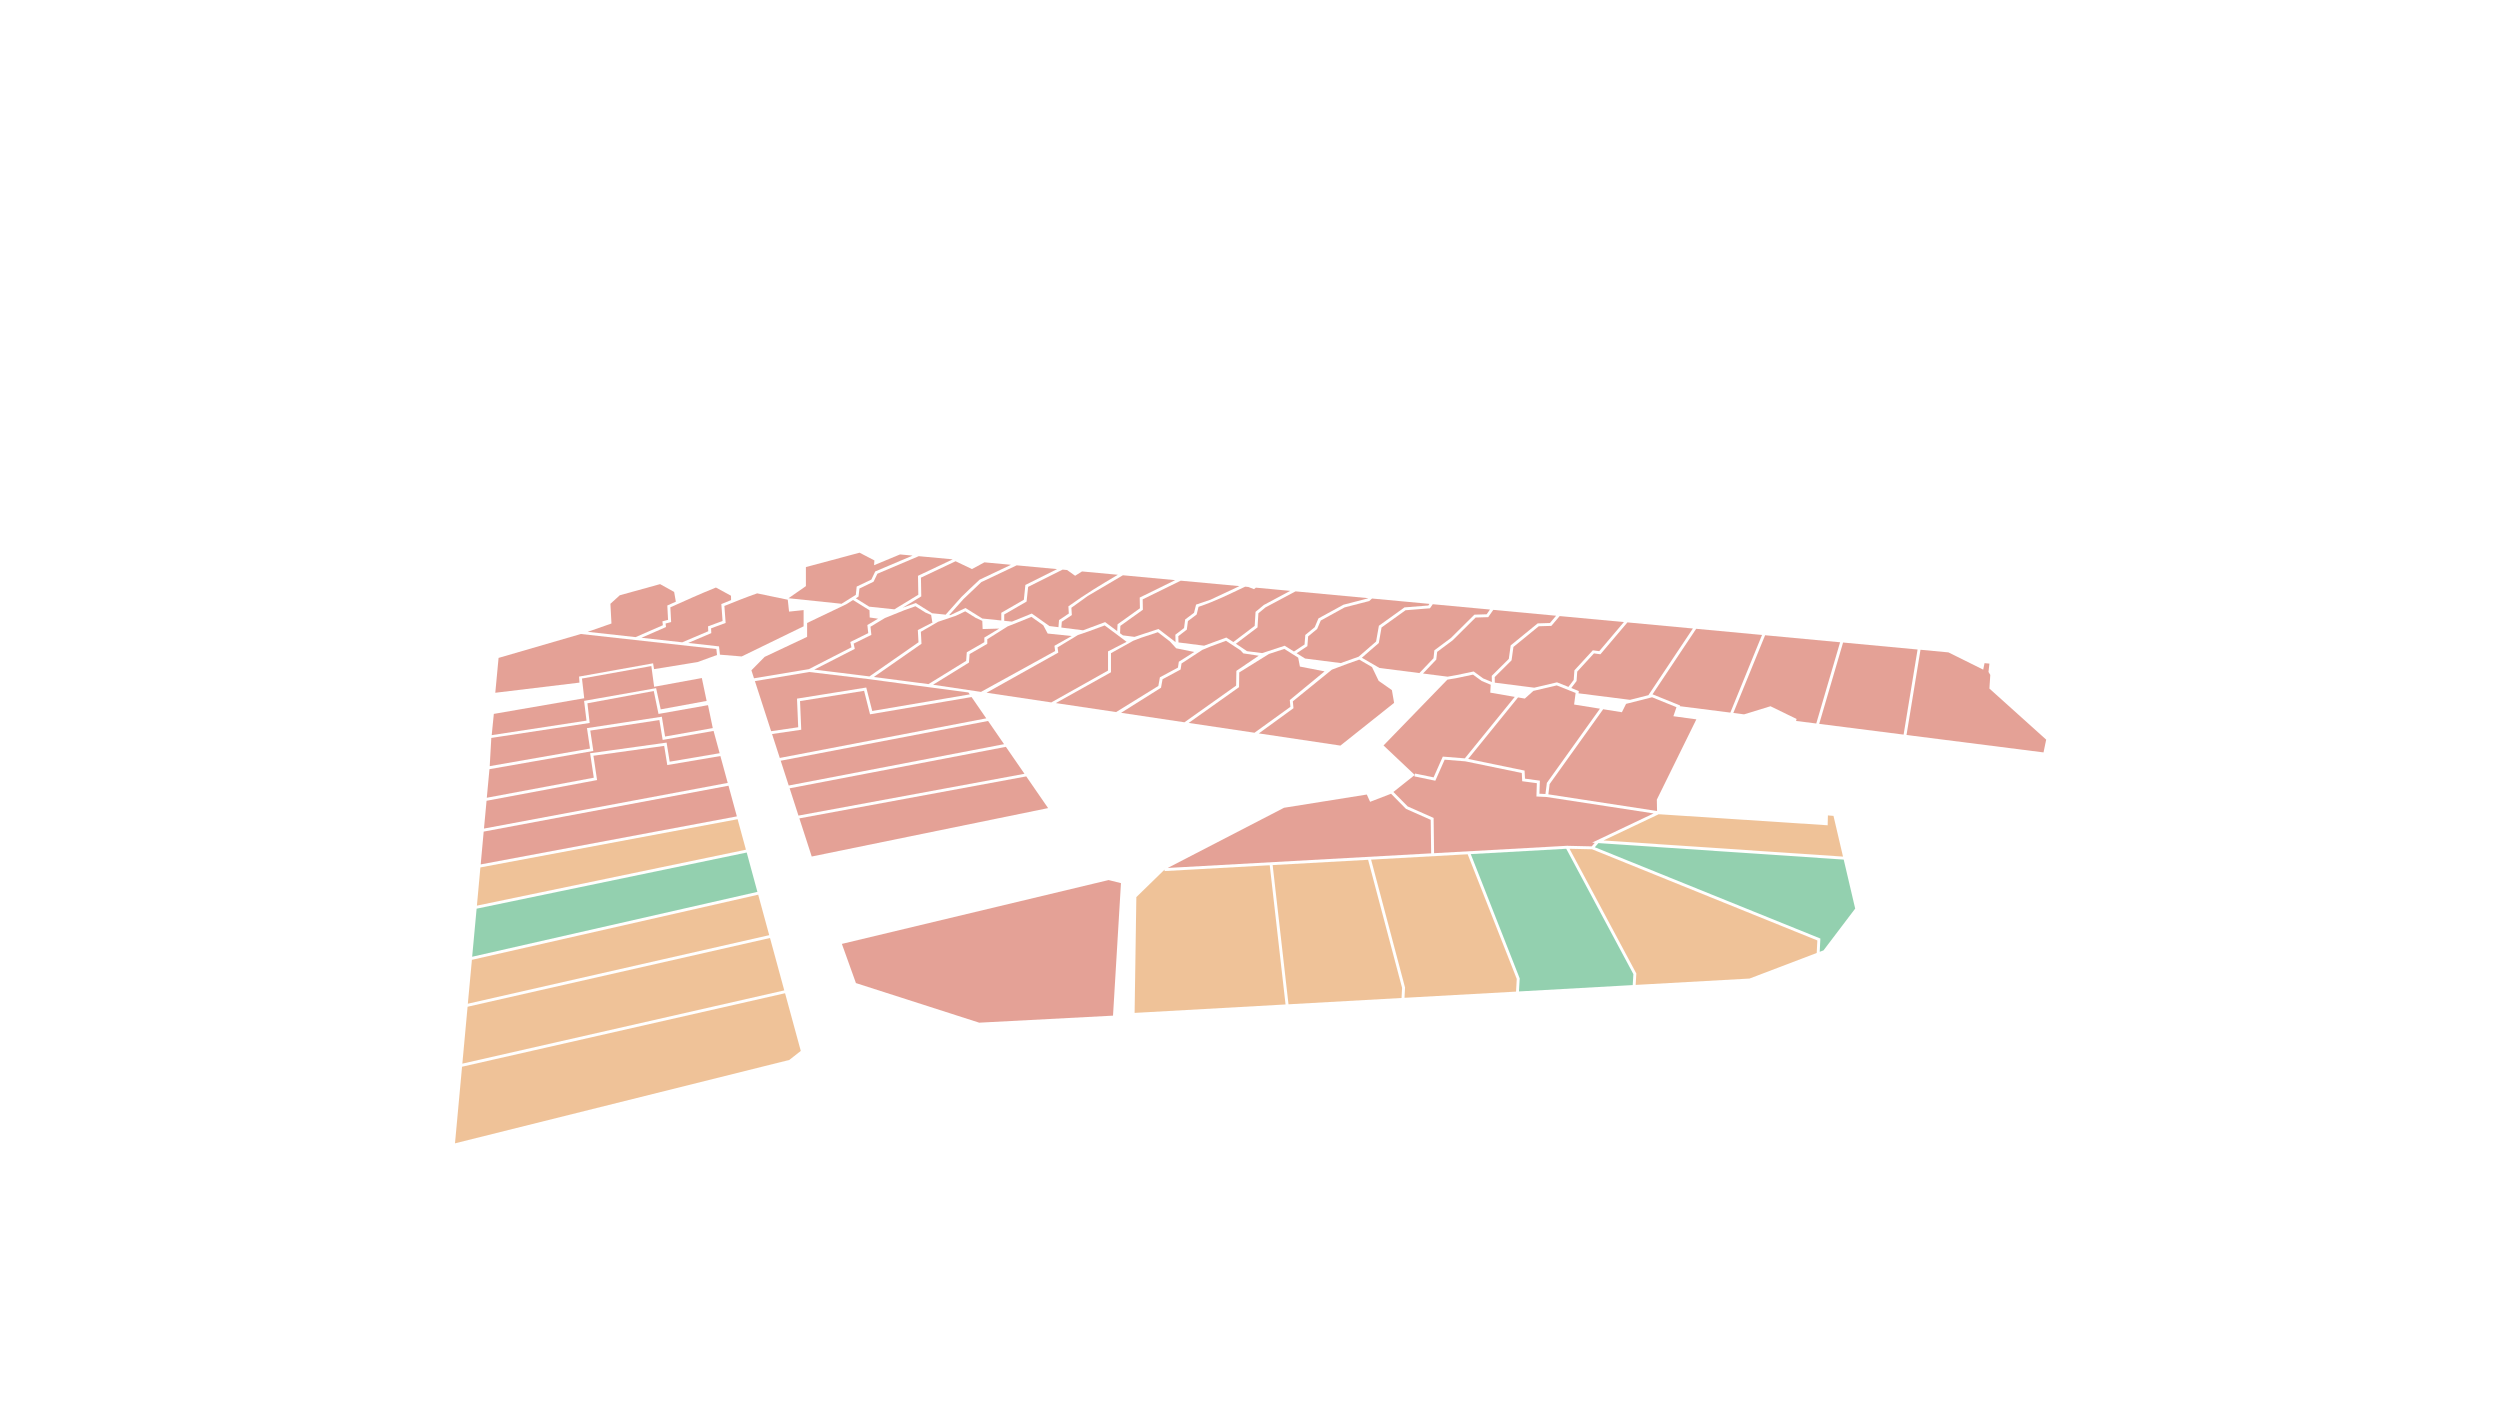 <svg version="1.1" id="Vrstva_1" xmlns="http://www.w3.org/2000/svg" xmlns:xlink="http://www.w3.org/1999/xlink" x="0" y="0" viewBox="0 0 1280 720" style="enable-background:new 0 0 1280 720" xml:space="preserve"><style>.st0{fill:#ca452e}.st0,.st1,.st2{opacity:.5;fill-rule:evenodd;clip-rule:evenodd;enable-background:new}.st1{fill:#e18632}.st2{fill:#28a261}</style><a xlink:href="#"><path class="st0" d="m364.941 372.776-2.449-11.733-25.34 4.493-2.429-11.734-33.965 6.282 1.15 10.073-50.364 7.666-.809 14.438 51.343-8.986-1.555-10.477 38.332-5.835 1.66 10.136z"/></a><a xlink:href="#"><path class="st0" d="m361.79 358.87-2.45-11.712-24.425 4.472-1.427-10.605-35.52 6.389 1.15 10.094-46.275 8.007-1.086 10.881 48.532-7.432-1.235-10.115 36.883-6.516 2.343 10.86z"/></a><a xlink:href="#"><path class="st0" d="m368.455 385.639-3.11-11.415-26.064 4.621-1.683-10.179-35.371 5.388 1.554 10.435-53.174 9.327-1.363 14.63 54.772-10.265-1.874-12.521c13.054-1.81 26.108-3.642 39.162-5.452l1.575 9.775 25.576-4.344z"/></a><a xlink:href="#"><path class="st0" d="m372.586 400.843-3.748-13.756-27.194 4.62-1.575-9.816-36.224 5.047 1.853 12.457L249.117 410l-1.32 14.226z"/></a><a xlink:href="#"><path class="st0" d="m377.271 417.986-4.28-15.695-125.344 23.49-1.533 16.801z"/></a><a xlink:href="#"><path class="st1" d="m381.914 435.043-4.26-15.609-131.69 24.681-1.788 19.57z"/></a><a xlink:href="#"><path class="st2" d="m387.791 456.637-5.473-20.145-138.291 28.748-2.279 24.617z"/></a><a xlink:href="#"><path class="st1" d="m393.839 478.805-5.643-20.72-146.575 33.348-2.087 22.467z"/></a><a xlink:href="#"><path class="st1" d="m401.548 507.085-7.304-26.832-154.838 35.201-2.683 29.132z"/></a><a xlink:href="#"><path class="st1" d="m232.954 585.388 171.17-42.697 5.878-4.621-8.05-29.537-165.378 37.629z"/></a><a xlink:href="#"><path class="st0" d="m297.393 324.606-42.122 12.245-1.682 17.846 43.101-5.196-.213-3.088 37.906-6.793.49 2.98 22.274-3.62 9.966-3.62-.34-3.066z"/></a><a xlink:href="#"><path class="st0" d="m346.031 308.06-.873-4.983-7.198-4.004-20.635 5.708-4.791 4.365.532 10.094-12.18 4.26 24.553 2.704 13.948-6.09-.234-1.981 2.896-.767-.383-7.347z"/></a><a xlink:href="#"><path class="st0" d="m349.31 328.865 13.31-5.664-.106-2.513 7.432-2.747-.618-8.667 4.983-2.023-.042-2.236-7.71-4.195c-8.56 3.45-15.31 6.537-23.339 10.136l.405 7.539-2.832.745.191 1.81-12.564 5.494 20.89 2.321z"/></a><a xlink:href="#"><path class="st0" d="m368.604 335.19 11.138.916 31.708-15.44v-8.304l-7.453.788-.66-6.09-15.674-3.259c-6.09 2.13-10.839 4.067-16.78 6.452l.639 8.689-7.454 2.768.107 2.45-11.82 5.025 15.78 1.767.47 4.238z"/></a><a xlink:href="#"><path class="st0" d="m467.244 284.465-6.432-.596-13.288 5.515.17-2.449-7.602-3.96-27.47 7.367v9.754l-8.902 6.197 27.322 2.853-.064-.085 7.198-4.493.447-4.238 7.517-3.599 1.98-4.153z"/></a><a xlink:href="#"><path class="st0" d="m487.794 286.382-17.399-1.619-21.167 8.987-1.96 4.088-7.24 3.493-.447 4.11-1.405.894 6.857 4.28 12.883 1.363 12.266-7.474-.17-9.69z"/></a><a xlink:href="#"><path class="st0" d="m517.628 289.171-13.608-1.256-6.367 3.45-8.39-4.004-17.739 8.39.17 9.583-9.54 5.814 6.73-2.406 8.347 5.238 6.942.724 8.071-9.05c2.96-2.982 6.24-5.942 9.306-8.86l16.078-7.623z"/></a><a xlink:href="#"><path class="st0" d="m541.223 291.386-20.677-1.938-18.123 8.603-9.071 8.625-7.347 8.22.553.064 7.752-3.663 8.646 5.388 9.71 1v-3.94l11.542-6.665.788-7.58 16.227-8.114z"/></a><a xlink:href="#"><path class="st0" d="M572.336 294.282 554 292.578l-3.535 2.215-4.11-2.939-2.3-.213-17.653 8.838-.788 7.517-11.457 6.623v3.237l3.96.404 10.159-4.13 9.029 6.41 4.621.574.298-3.641 5.004-3.344-.212-3.684c8.816-6.346 16.546-10.988 25.32-16.163z"/></a><a xlink:href="#"><path class="st0" d="m601.68 297.03-26.746-2.492-17.974 10.583-8.411 6.048.234 3.748-5.132 3.407-.234 2.982 11.116 1.405 11.286-4.195 6.197 4.621.17-3.492 11.457-8.199-.106-5.494z"/></a><a xlink:href="#"><path class="st0" d="m634.581 300.096-30.047-2.79-19.485 9.562.106 5.323-11.52 8.242-.17 3.79 1.469 1.086 5.94.767 12.246-4.046 8.73 6.708h.022l-.085-3.77 4.45-3.407.576-4.408 4.535-3.407 1.044-4.195 7.368-2.492z"/></a><a xlink:href="#"><path class="st0" d="m660.583 302.523-17.569-1.64-.958.767-2.917-1.128-1.619-.15c-8.816 4.153-14.949 7.305-23.872 10.329l-.958 3.918-4.472 3.365-.575 4.386-4.344 3.344.085 3.215 13.118 1.661 11.371-4.173 3.6 2.3 10.924-8.284.447-7.177c1.406-1.171 2.832-2.364 4.238-3.514l13.5-7.219z"/></a><a xlink:href="#"><path class="st0" d="m662.5 333.572 5.43-3.578.383-4.898 4.834-3.982 1.895-4.493c4.28-2.343 8.54-4.685 12.799-7.006l12.479-3.237.149-.128-37.16-3.471-15.375 8.199-3.642 3.023-.447 7.22-11.052 8.369 5.686 3.811 7.772.98 11.5-3.77 4.749 2.96z"/></a><a xlink:href="#"><path class="st0" d="M695.614 336.234c2.981-2.598 5.941-5.196 8.944-7.773l1.426-8.071 13.118-9.412 12.202-.959.575-.83-29.387-2.747-1.448 1.299-12.628 3.258-12.181 6.708-1.853 4.323-4.62 3.812-.384 4.983-5.494 3.641 4.323 2.705 18.228 2.32 9.179-3.257z"/></a><a xlink:href="#"><path class="st0" d="m762.864 312.085-29.281-2.726-1.448 2.087-12.5 1-12.288 8.817-1.405 7.986-4.706 4.046-3.961 3.471 9.008 5.239 20.443 2.598 7.219-7.581.447-4.068 8.412-6.26 12.074-11.99 6.282-.191z"/></a><a xlink:href="#"><path class="st0" d="m796.723 315.258-32.155-3.003-2.598 3.727-6.453.192-11.755 11.67-7.943 5.92-.447 3.939-6.793 7.134 12.585 1.618 4.77-.851 8.582-1.81 4.877 3.556 4.45 1.852-.063-3.173 8.73-8.667.959-6.92 13.82-11.266 6.283-.191z"/></a><a xlink:href="#"><path class="st0" d="m831.435 318.495-32.88-3.067-4.26 5.026-6.452.192-12.969 10.583-.958 6.857-8.624 8.561.042 2.875 20.21 2.577 11.627-2.747 5.856 2.342 2.704-3.556.362-4.92 9.434-10.264 3.28.447z"/></a><a xlink:href="#"><path class="st0" d="m866.763 321.796-33.518-3.13-13.842 16.333-3.3-.469-8.562 9.327-.34 4.834-2.726 3.578 3.876 1.554-.15 1.15 26.364 3.344 9.412-2.385z"/></a><a xlink:href="#"><path class="st0" d="m902.156 325.096-33.71-3.151-22.36 33.54 14.14 5.728-.107.362 25.81 3.28z"/></a><a xlink:href="#"><path class="st0" d="m942.127 328.844-38.395-3.599-16.27 39.801 5.494.703 13.523-4.153 13.373 6.517-.255 1.022 10.328 1.299z"/></a><a xlink:href="#"><path class="st0" d="m981.8 332.55-38.14-3.578-12.223 41.653 43.208 5.495z"/></a><a xlink:href="#"><path class="st0" d="m1046.282 385.234 1.363-6.538-29.068-26.15.447-6.985-.915-1.512.468-4.28-2.492-.235-.681 3.322-17.803-8.837-14.31-1.342-7.155 43.634z"/></a><a xlink:href="#"><path class="st0" d="m712.224 406.401-10.733 4.132-1.682-3.727-42.378 6.772-59.562 30.814 134.884-7.475-.235-17.163-12.65-5.601z"/></a><a xlink:href="#"><path class="st0" d="m724.362 396.776-10.946 8.71 7.326 7.41 13.267 5.878.234 18.058 68.528-3.812.021.043 12.181.277 1.555-1.81-1.384-.107 31.495-14.949-54.814-8.412-5.174-.255.213-6.815-7.496-1-.213-4.217-28.898-5.963-10.605-.851-4.77 10.775-10.669-2.215z"/></a><a xlink:href="#"><path class="st0" d="m775.556 356.805-12.543-2.172.234-4.046-4.6-1.917-4.472-3.258-7.964 1.682-5.175.895-32.667 33.689 15.993 15.098.15-.724 9.497 1.96 4.706-10.627 11.287.894z"/></a><a xlink:href="#"><path class="st0" d="m819.169 362.853-13.225-2.13.767-5.941-9.668-3.855-11.947 2.811-4.387 3.94-3.47-.596-25.534 31.495 28.877 5.963.212 4.131 7.624 1.022-.234 6.687 3.088.15.724-5.687z"/></a><a xlink:href="#"><path class="st0" d="m868.53 368.304-11.754-1.597 1.576-4.62-12.5-5.09-13.31 3.385-2.13 4.28-9.582-1.532-27.407 38.288-.66 5.282 55.644 8.539-.107-5.835z"/></a><a xlink:href="#"><path style="fill:none" d="m938.38 416.197-7.688-32.816-14.417-6.985 1.831-7.453-11.755-5.728-13.97 4.28-1.575 3.833-20.72-2.81-20.274 41.227.086 5.664 84.414 5.537.106-5.09z"/></a><a xlink:href="#"><path class="st1" d="m943.618 438.578-4.877-20.848-2.853-.234-.128 5.047-85.841-5.622.021.064-.66-.106-28.301 13.437z"/></a><a xlink:href="#"><path class="st2" d="m931.693 487.323 1.937-.724 16.227-21.401-5.877-25.086-125.6-8.454-1.83 2.13 115.483 46.742z"/></a><a xlink:href="#"><path class="st1" d="m837.461 504.274 58.306-3.258 34.392-13.096.32-6.41-115.335-46.68-11.542-.255a92897.297 92897.297 0 0 1 34.2 63.864l-.34 5.835z"/></a><a xlink:href="#"><path class="st2" d="m777.707 507.618 58.242-3.259.34-5.6-34.37-64.184-48.893 2.726 25.064 63.651z"/></a><a xlink:href="#"><path class="st1" d="m719.102 510.876 57.114-3.173.362-6.495-25.128-63.822-49.448 2.747 17.377 65.483z"/></a><a xlink:href="#"><path class="st1" d="m659.71 514.198 57.88-3.237.277-5.175-17.398-65.568-48.873 2.705z"/></a><a xlink:href="#"><path class="st1" d="m580.918 518.606 77.28-4.323-8.092-71.275-53.835 2.981-.02-.745-14.44 14.076z"/></a><a xlink:href="#"><path class="st0" d="m431.042 483.277 136.566-32.688 6.325 1.576-4.068 67.846-68.506 3.6-63.12-20.274z"/></a><a xlink:href="#"><path class="st0" d="m409.278 419.008 6.325 19.528 121.02-24.788-11.18-16.227z"/></a><a xlink:href="#"><path class="st0" d="m404.295 403.612 4.515 13.97 115.718-21.402-9.52-13.8z"/></a><a xlink:href="#"><path class="st0" d="m399.716 389.493 4.11 12.692 110.246-21.168-8.178-11.882z"/></a><a xlink:href="#"><path class="st0" d="m395.287 375.822 3.961 12.244 105.71-20.273-7.518-10.903-51.981 8.838-3.046-12.032-32.794 5.26.617 14.672z"/></a><a xlink:href="#"><path class="st0" d="m477.572 318.665-.213-.021-.618-3.79-2.875-1.215-5.174-3.236-5.835 2.086-9.775 3.94-7.39 4.45.448 4.175-9.072 4.472.575 2.704-20.763 10.626a3803.147 3803.147 0 0 1 28.28 3.472l25.108-17.484-.341-6.26 7.645-3.919z"/></a><a xlink:href="#"><path class="st0" d="m511.602 321.838-8.497.234-.17-4.174-3.408-1.575-5.324-3.322-4.77 2.257-9.157 3.109-8.795 5.11.32 6.134-24.426 17.015a7232.396 7232.396 0 0 1 28.003 3.641l19.294-11.904.32-4.408 8.986-5.153v-2.364l7.624-4.6z"/></a><a xlink:href="#"><path class="st0" d="m548.698 325.65-12.287-1.278-2.258-4.238-6.069-4.301-6.814 2.768-5.346 2.108-10.434 6.58v2.364l-9.05 5.218-.341 4.365-18.378 11.35 24.532 3.663 37.97-20.912-.341-2.704z"/></a><a xlink:href="#"><path class="st0" d="m576.808 328.61-4.898-3.684-6.325-4.706-7.858 2.917-5.835 2.002-10.413 6.303.34 2.705-36.712 20.528 33.156 4.962 29.047-16.312v-9.817z"/></a><a xlink:href="#"><path class="st0" d="m611.455 333.806-9.242-1.874-3.301-3.578-6.09-4.663-8.497 2.81-4.089 1.555h.021l-11.435 6.368v9.774l-28.259 15.78 30.878 4.6 21.636-13.374.788-4.43 9.242-4.961.447-3.003z"/></a><a xlink:href="#"><path class="st0" d="m644.462 335.723-7.879-1.193-1.427-1.555-7.453-4.897-7.964 2.938-4.153 1.725-10.647 6.964-.469 3.088-9.242 4.961-.788 4.366-20.443 12.84 32.432 4.856 26.47-18.782.128-7.56z"/></a><a xlink:href="#"><path class="st0" d="m678.173 343.75-12.628-2.47-.873-4.557-7.113-4.472-7.858 2.577-15.205 9.455-.106 7.539-25.789 18.314 33.69 5.025 18.398-13.267-.319-3.47z"/></a><a xlink:href="#"><path class="st0" d="m686.286 381.742 27.492-21.87-1.128-6.538-6.772-4.728-3.407-7.07-6.538-3.812-6.176 2.194-7.858 2.96-19.974 16.205.34 3.514-17.739 12.905z"/></a><a xlink:href="#"><path class="st0" d="m386.513 348.734 8.306 25.64 13.863-2.024-.618-14.65 35.457-5.687 3.066 12.01 49.916-8.496-.66-.98c-16.887-2.172-34.498-4.642-51.364-6.878l-30.111-3.599-27.855 4.664z"/></a><a xlink:href="#"><path class="st0" d="m433.278 309.38-20.04 9.583v7.113l-21.742 10.243-6.771 6.878 1.32 4.089 28.088-4.685 21.807-11.18-.575-2.726 9.178-4.536-.447-4.152 5.473-3.237-4.28-.618-.107-3.705-3.557-2.194-4.876-3.045z"/></a></svg>